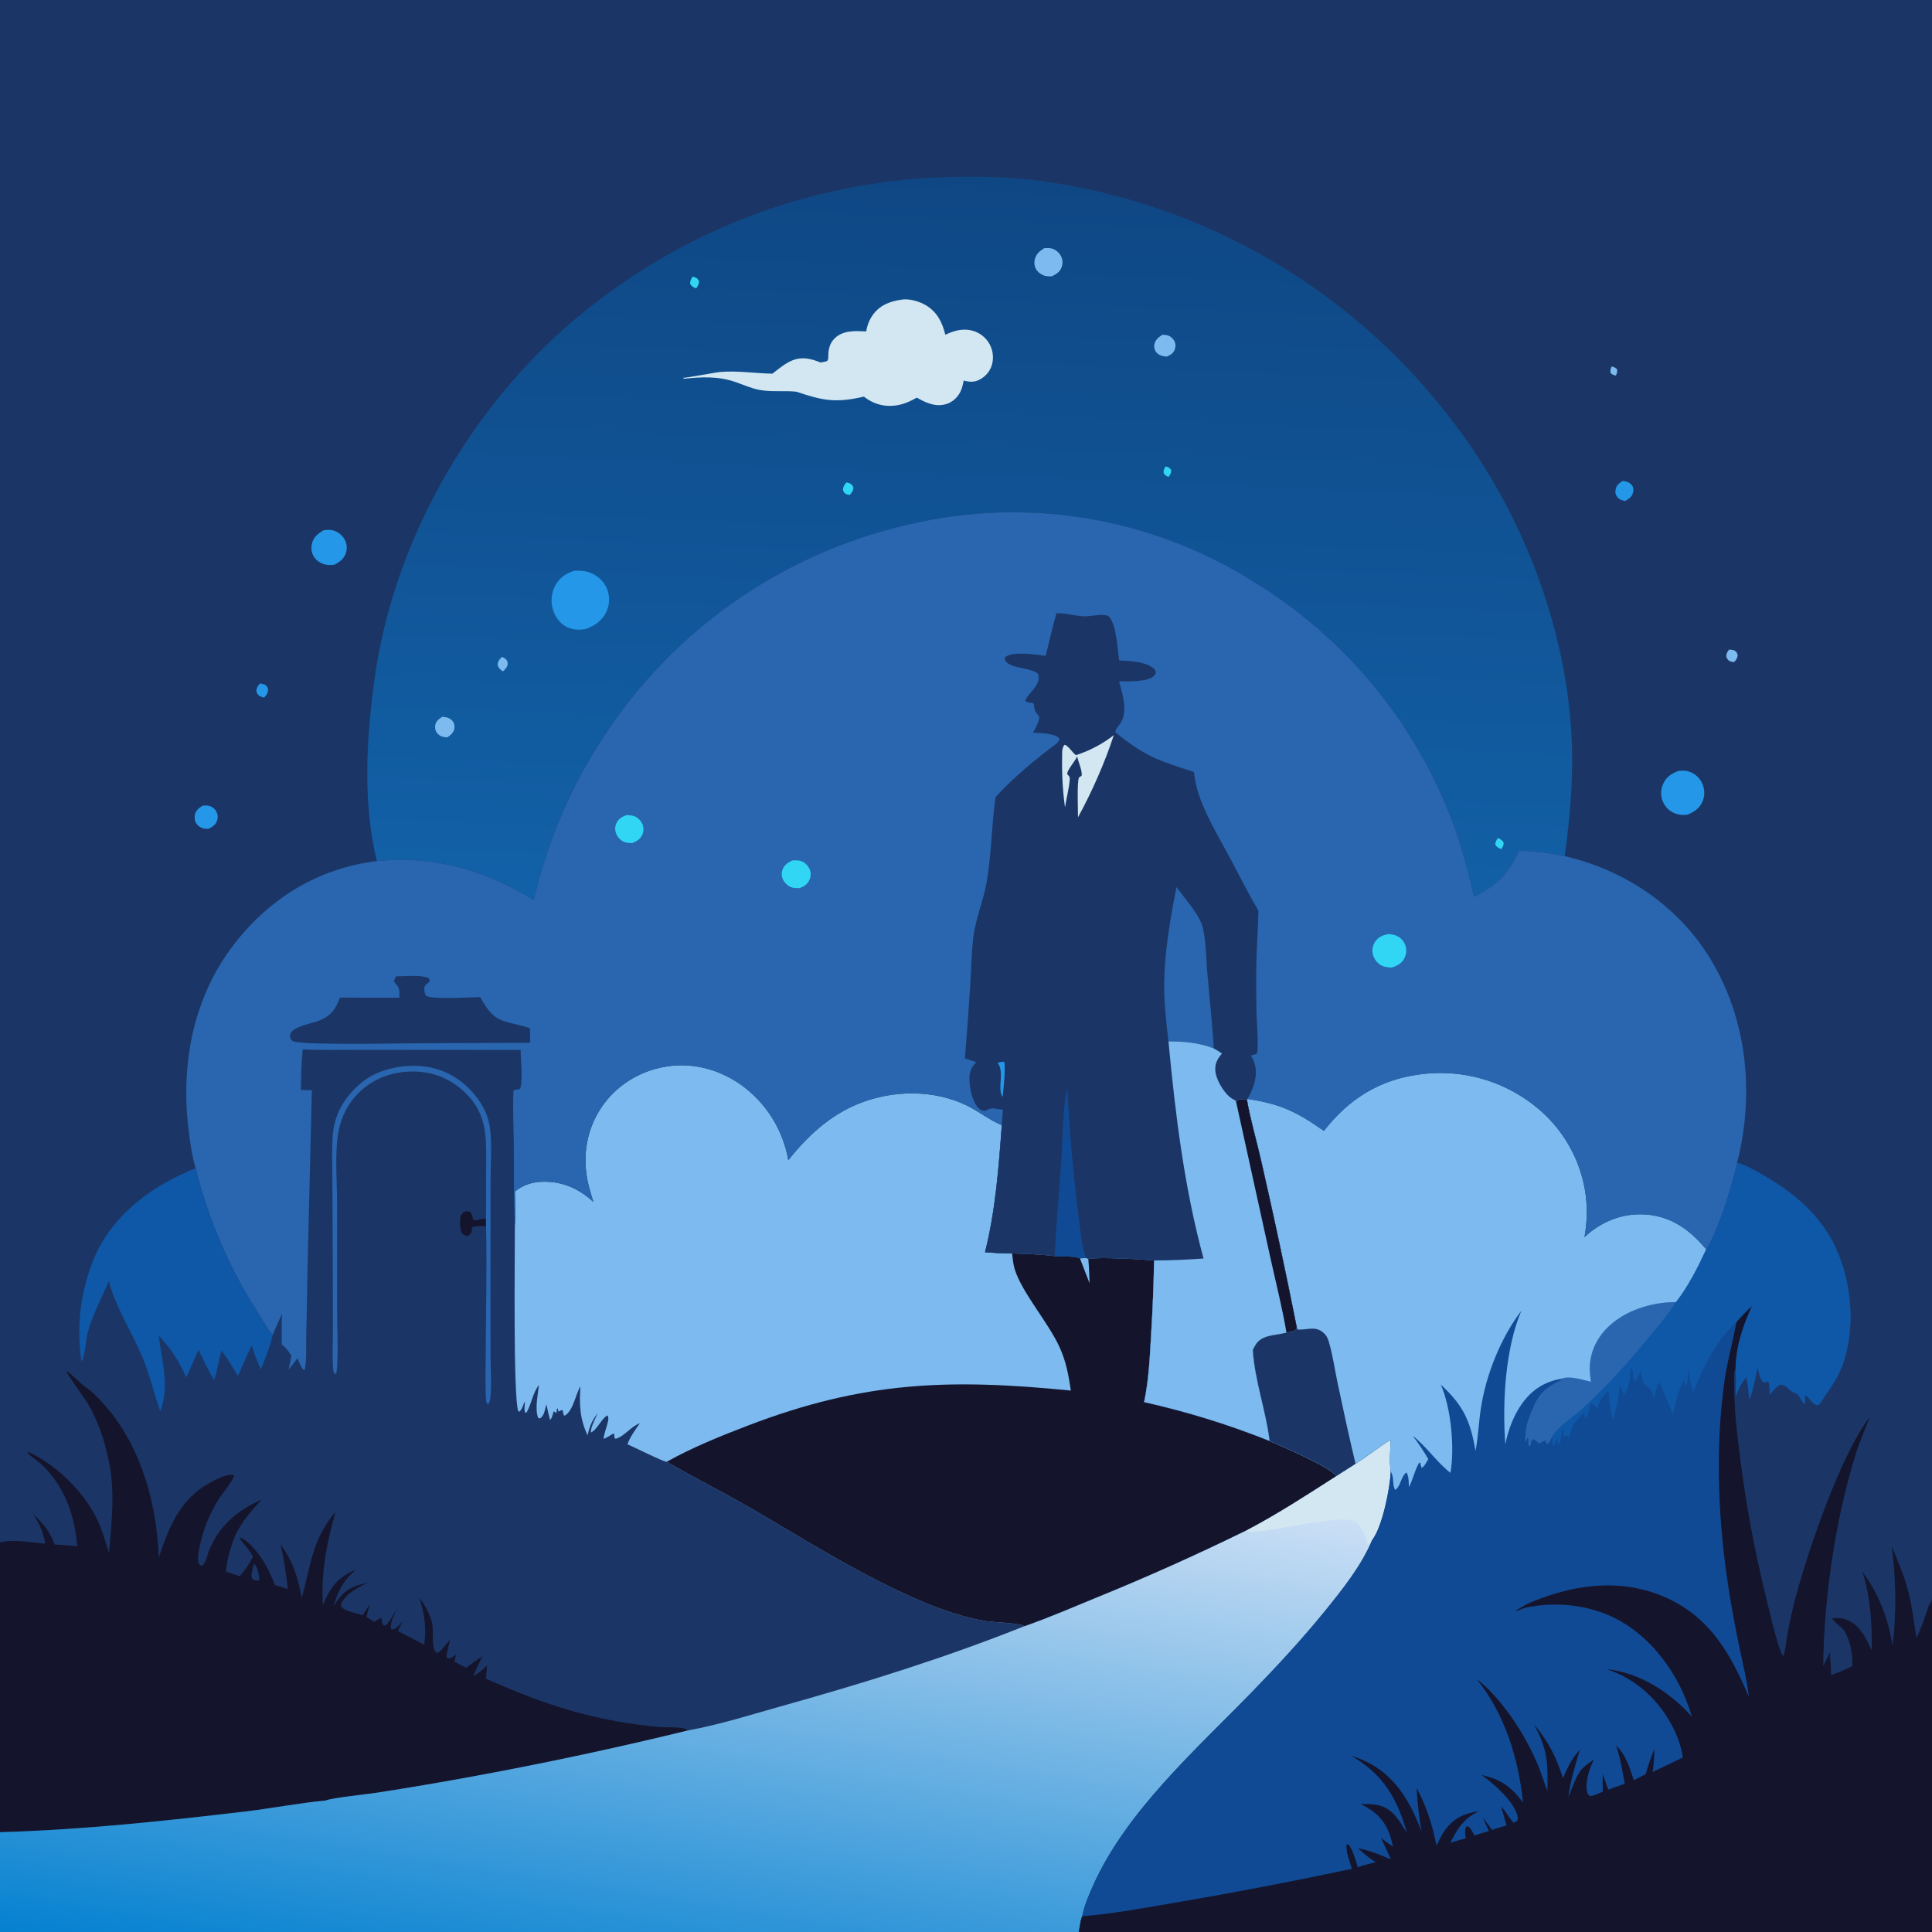 <?xml version="1.0" encoding="UTF-8"?> <svg xmlns="http://www.w3.org/2000/svg" xmlns:xlink="http://www.w3.org/1999/xlink" width="1024" height="1024"><path fill="#1B3666" d="M0 0L1024 0L1024 846.826L1024 1024L571.775 1024L0 1024L0 971.103L0 817.549L0 0Z"></path><path fill="#7DBAEF" d="M854.191 194.243C855.665 194.615 855.987 194.699 857.083 195.73C857.248 197.241 857.059 197.617 856.474 199.044C855.188 198.78 854.589 198.627 853.648 197.693C853.367 196.095 853.621 195.717 854.191 194.243Z"></path><path fill="#7DBAEF" d="M916.437 344.291C917.273 344.354 918.406 344.377 919.177 344.73C920.429 345.304 920.616 346.023 921.021 347.199C920.849 348.941 920.224 349.648 919.139 350.917C918.487 350.819 917.636 350.75 917.011 350.492C915.776 349.981 915.433 349.176 914.951 348.025C914.973 346.316 915.479 345.609 916.437 344.291Z"></path><path fill="#2497E8" d="M137.883 362.215C138.83 362.376 139.624 362.626 140.531 362.931C141.4 363.847 142.073 364.326 142.066 365.702C142.057 367.38 141.05 368.546 140.014 369.737C139.264 369.532 138.144 369.284 137.517 368.839C136.319 367.989 136.223 367.373 135.846 366.044C136.144 364.252 136.663 363.54 137.883 362.215Z"></path><path fill="#2497E8" d="M860.002 254.918C860.288 254.955 860.576 254.987 860.861 255.03C862.588 255.29 864.191 255.917 865.152 257.485C865.838 258.604 865.881 259.818 865.552 261.053C864.919 263.432 863.373 264.346 861.357 265.55C859.525 265.177 858.065 264.783 856.952 263.105C856.178 261.938 856.029 260.752 856.317 259.411C856.815 257.101 858.1 256.158 860.002 254.918Z"></path><path fill="#14152D" d="M257.595 649.919C244.976 649.49 253.608 651.784 247.658 655.211C246.523 655.015 245.455 654.384 244.811 653.393C243.646 651.597 243.665 647.221 244.094 645.128C244.413 643.575 245.066 642.928 246.357 642.101C247.602 641.988 248.277 641.906 249.404 642.491C250.117 643.63 250.358 644.593 250.625 645.885L250.725 646.383L251.985 646.859C253.906 646.202 255.569 646.012 257.593 645.939L257.595 649.919Z"></path><path fill="#2497E8" d="M107.483 426.974C108.592 426.924 109.727 426.887 110.818 427.137C112.376 427.495 113.972 428.762 114.71 430.183C115.459 431.627 115.616 433.136 115.143 434.688C114.399 437.133 112.749 438.172 110.574 439.267C109.929 439.287 109.277 439.301 108.634 439.237C106.946 439.069 105.204 438.044 104.203 436.675C103.213 435.319 102.955 433.601 103.275 431.974C103.772 429.445 105.427 428.289 107.483 426.974Z"></path><path fill="#2497E8" d="M171.454 281.08C173.024 280.87 174.56 280.676 176.127 281.015C178.713 281.574 181.114 283.335 182.47 285.598Q182.714 286.002 182.914 286.428Q183.115 286.855 183.27 287.3Q183.425 287.746 183.534 288.205Q183.642 288.664 183.702 289.131Q183.762 289.599 183.773 290.07Q183.784 290.542 183.746 291.012Q183.709 291.482 183.622 291.945Q183.536 292.409 183.402 292.861C182.461 296.076 180.226 297.711 177.413 299.25C175.733 299.486 174.118 299.613 172.446 299.221C169.857 298.613 167.522 297.074 166.194 294.737C164.958 292.562 164.778 290.104 165.46 287.721C166.391 284.465 168.658 282.737 171.454 281.08Z"></path><path fill="#2497E8" d="M889.67 408.586C891.403 408.48 893.203 408.357 894.889 408.851Q895.445 409.017 895.982 409.237Q896.519 409.457 897.031 409.728Q897.544 410 898.028 410.321Q898.511 410.642 898.96 411.009Q899.41 411.376 899.821 411.786Q900.232 412.195 900.601 412.643Q900.969 413.091 901.292 413.573Q901.615 414.055 901.889 414.567C903.429 417.496 903.772 421.012 902.639 424.138C901.166 428.202 898.324 430.091 894.523 431.758C892.487 432.041 890.46 432.014 888.487 431.369C885.453 430.378 883.01 428.326 881.613 425.445Q881.346 424.887 881.138 424.304Q880.931 423.722 880.786 423.12Q880.64 422.519 880.558 421.906Q880.476 421.293 880.459 420.675Q880.442 420.056 880.489 419.44Q880.536 418.823 880.648 418.214Q880.759 417.606 880.933 417.013Q881.108 416.419 881.343 415.847C883.016 411.794 885.768 410.115 889.67 408.586Z"></path><path fill="#2966AF" d="M257.593 645.939L257.66 619.596C257.686 604.497 258.772 591.497 247.38 579.927C239.714 572.141 229.976 567.932 219.052 567.91C208.226 567.888 197.734 571.573 189.998 579.311C184.54 584.771 181.135 591.473 179.55 598.996C177.299 609.683 178.606 625.533 178.652 636.776L178.678 696.029C178.677 705.613 179.363 715.783 178.585 725.313C178.49 726.478 178.507 727.54 177.717 728.464C176.637 727.231 176.589 725.898 176.49 724.264C176.086 717.587 176.484 710.758 176.473 704.062L176.358 663.122L176.18 624.95C176.139 617.358 175.811 609.597 176.354 602.022C177.174 590.582 182.455 581.657 191.094 574.247C199.739 566.832 212.604 564.091 223.735 565.118C235.062 566.162 244.847 571.906 251.943 580.691C255.849 585.527 258.7 591.069 259.603 597.259C260.847 605.782 260.033 615.349 260.021 623.985L259.962 675.04L259.998 719.036C260.006 726.096 260.632 733.731 259.906 740.726C259.78 741.934 259.551 742.886 259.035 743.979L258.401 744.223L257.879 743.666L258.592 743.285L257.694 743.24C257.062 734.263 257.451 725.038 257.468 716.035C257.51 694.032 258.185 671.9 257.595 649.919L257.593 645.939Z"></path><path fill="#0F57A7" d="M103.733 619.168Q104.987 624.222 106.446 629.221Q107.905 634.22 109.566 639.155Q111.228 644.09 113.089 648.953Q114.95 653.817 117.008 658.6Q119.066 663.384 121.317 668.08Q123.568 672.775 126.008 677.375Q128.449 681.975 131.075 686.472Q133.701 690.969 136.508 695.355C138.977 699.267 141.543 704.024 144.585 707.47C143.155 713.755 140.604 719.853 138.28 725.855C136.336 721.734 134.836 717.553 133.428 713.224C130.794 718.497 128.448 723.847 126.146 729.271C123.322 724.78 120.629 720.084 117.43 715.852C115.789 720.982 115.228 726.375 113.504 731.467C110.337 726.32 107.864 720.846 105.202 715.431Q101.932 722.723 98.743 730.05C94.981 721.657 90.496 714.582 84.112 707.907C85.721 721.332 90.066 734.736 84.95 747.97C81.501 738.525 79.471 728.789 75.551 719.454C69.856 705.89 61.509 693.342 57.687 679.053C53.744 687.819 49.293 696.71 46.561 705.935C45.356 710.004 45.211 718.578 43.181 721.601Q42.916 719.854 42.711 718.099Q42.505 716.344 42.361 714.583Q42.217 712.822 42.133 711.057Q42.05 709.291 42.027 707.525Q42.005 705.758 42.043 703.991Q42.082 702.224 42.181 700.46Q42.281 698.696 42.441 696.936Q42.602 695.176 42.823 693.423Q43.044 691.67 43.326 689.926Q43.607 688.181 43.949 686.447Q44.291 684.714 44.692 682.993Q45.093 681.272 45.554 679.566Q46.014 677.86 46.533 676.171Q47.053 674.482 47.63 672.812Q48.207 671.142 48.842 669.492Q49.476 667.843 50.167 666.217C59.98 643.388 81.2 628.098 103.733 619.168Z"></path><path fill="#14152D" d="M57.807 823.134C59.127 806.003 61.193 790.336 57.435 773.206C55.161 762.84 51.846 752.884 46.426 743.728C45.003 741.323 35.175 727.97 35.192 726.866C36.671 726.787 43.822 734.597 46.397 735.91C46.533 735.979 46.672 736.041 46.809 736.107C70.501 756.492 81.496 788.308 83.784 818.857Q84.043 822.171 84.126 825.495C90.406 807.174 96.03 793.123 114.417 784.208C116.853 783.027 121.125 781.121 123.759 781.73C123.897 781.761 124.025 781.826 124.158 781.875C123.862 784.433 117.553 791.98 115.82 794.774C111.19 802.24 108.125 809.609 106.16 818.183C105.377 821.601 104.475 825.181 105.265 828.664L106.155 829.67L107.352 829.728C109.434 827.53 109.887 823.824 111.065 821.067C116.505 808.329 126.421 800.027 138.847 794.819C132.942 800.822 128.099 806.647 124.482 814.296C122.261 820.375 120.26 826.458 119.776 832.955C122.188 833.76 124.606 834.67 127.067 835.306C129.878 832.303 132.08 828.863 134.036 825.255C132.264 820.87 128.332 818.221 126.922 814.821C132.031 816.255 138.072 824.576 140.621 829.132Q143.599 834.402 145.692 840.082L152.554 842.198C151.655 834.145 150.492 826.228 148.657 818.328C155.627 828.462 157.611 835.055 159.943 846.963C164.758 829.541 165.39 815.764 177.836 801.325C173.234 817.509 169.993 833.956 171.208 850.877C174.157 842.692 178.437 836.702 186.46 832.932C187.193 832.588 187.935 832.263 188.672 831.927C181.893 837.8 179.344 842.951 176.712 851.334C181.572 843.788 184.835 841.131 193.739 839.174L195.165 838.87C190.61 840.71 182.958 844.969 180.948 849.783C180.613 850.586 180.789 850.89 180.92 851.715C183.481 854.262 188.813 854.888 192.171 856.126C193.497 854.113 194.882 852.12 196.079 850.026L194.203 856.984L198.388 859.646C199.615 858.862 200.815 857.744 202.277 857.664C202.408 859.116 202.292 860.112 203.137 861.32L204.276 861.546C206.59 859.8 208.24 855.621 210.196 853.234C209.134 855.675 206.516 860.386 207.261 863.077C207.305 863.236 207.394 863.379 207.461 863.53C208.731 863.672 209.467 863.247 210.438 862.443C211.511 861.554 212.43 860.281 213.396 859.264L210.923 864.5Q217.871 868.149 224.86 871.718C226.134 862.571 224.938 855.368 222.212 846.58C225.161 850.809 227.781 855.032 228.999 860.103C229.984 864.208 228.279 875.03 231.75 876.087C234.292 875.098 236.473 871.044 238.57 869.103C237.874 872.075 237.139 875.042 236.594 878.046L237.24 878.994C239.054 879.038 240.264 877.897 241.705 876.834L240.911 880.765L247.03 883.948C249.872 881.794 252.696 879.726 255.733 877.854C253.926 881.349 252.256 884.793 250.906 888.491C253.663 886.751 255.889 884.97 258.187 882.629C257.985 884.991 257.835 887.371 257.534 889.722C281.826 900.442 301.728 907.842 328.002 912.514Q338.77 914.408 349.661 915.359C353.328 915.669 359.783 915.259 362.986 916.243C363.643 916.445 364.015 916.77 364.51 917.199Q308.718 930.834 252.235 941.239Q225.941 946.123 199.511 950.209C194.894 950.938 175.452 952.93 172.646 954.322C158.495 955.62 144.416 958.426 130.292 960.098C87.117 965.21 43.486 969.854 0 971.103L0 817.549C5.768 815.555 17.782 817.658 24.039 818.173C22.79 812.074 20.959 807.509 17.45 802.357C22.706 807.261 26.534 811.683 28.878 818.586C32.892 818.837 36.898 819.08 40.897 819.51C39.67 802.731 33.81 786.728 20.987 775.276C19.332 773.798 15.23 771.366 14.491 769.458C15.272 769.612 15.112 769.524 15.748 769.829C30.575 776.96 44.855 791.1 51.837 806.003C54.402 811.479 55.951 817.392 57.807 823.134Z"></path><path fill="#1B3666" d="M134.61 828.814C136.655 830.558 137.276 834.667 137.496 837.25L136.974 837.815C135.519 837.59 134.699 837.694 133.61 836.668C133.135 834.964 133.32 834.014 133.756 832.309C134.054 831.147 134.327 829.98 134.61 828.814Z"></path><defs><linearGradient id="gradient_0" gradientUnits="userSpaceOnUse" x1="334.063" y1="1076.83" x2="385.821" y2="752.61"><stop offset="0" stop-color="#0581D0"></stop><stop offset="1" stop-color="#CBDFF5"></stop></linearGradient></defs><path fill="url(#gradient_0)" d="M718.467 775.818C724.845 771.848 730.666 767.055 737.026 763.102C736.938 768.525 736.323 774.561 737.087 779.923C736.728 788.824 732.698 809.06 727.36 816.101C721.719 829.64 711.648 842.327 702.439 853.658C690.181 868.743 677.105 882.878 663.569 896.807C633.834 927.404 596.962 960.002 579.383 999.332C577.105 1004.43 574.626 1010.16 573.588 1015.66L572.787 1018.15C572.507 1020.12 572.195 1022.06 571.775 1024L0 1024L0 971.103C43.486 969.854 87.117 965.21 130.292 960.098C144.416 958.426 158.495 955.62 172.646 954.322C175.452 952.93 194.894 950.938 199.511 950.209Q225.941 946.123 252.235 941.239Q308.718 930.834 364.51 917.199C381.483 914.115 398.669 908.631 415.296 903.98C458.339 891.94 501.537 878.484 543.058 861.865C556.058 857.301 568.849 851.78 581.585 846.537Q621.943 830.098 661.05 810.872C677.462 802.255 692.739 792.278 708.315 782.284L718.467 775.818Z"></path><path fill="#D2E7F2" d="M718.467 775.818C724.845 771.848 730.666 767.055 737.026 763.102C736.938 768.525 736.323 774.561 737.087 779.923C736.728 788.824 732.698 809.06 727.36 816.101C726.826 816.491 726.597 816.698 726.273 817.29C725.961 817.862 725.71 818.159 725.241 818.603L724.817 818.463C724.479 815.758 723.388 813.173 721.998 810.845C721.063 809.277 719.519 806.798 717.734 806.073C710.585 803.169 679.702 810.299 669.993 811.331C667.335 811.613 663.962 812.379 661.353 811.712L661.05 810.872C677.462 802.255 692.739 792.278 708.315 782.284L718.467 775.818Z"></path><path fill="#7DBAEF" d="M314.525 637.069C313.354 633.249 312.127 629.416 311.366 625.489C308.72 611.828 311.115 598.146 319 586.598C326.694 575.328 338.692 567.902 352.083 565.463C366.454 562.846 380.73 566.565 392.619 574.876Q393.855 575.757 395.047 576.697Q396.239 577.638 397.384 578.635Q398.528 579.632 399.623 580.684Q400.717 581.736 401.759 582.84Q402.801 583.944 403.788 585.098Q404.775 586.252 405.704 587.452Q406.634 588.652 407.504 589.897Q408.373 591.141 409.181 592.426Q409.989 593.711 410.734 595.035Q411.478 596.358 412.157 597.716Q412.836 599.073 413.448 600.463Q414.06 601.852 414.603 603.27Q415.146 604.687 415.62 606.13Q416.093 607.572 416.496 609.036Q416.899 610.5 417.229 611.981Q417.56 613.463 417.818 614.959C427.809 602.251 439.856 591.115 455.041 584.985C473.124 577.686 494.961 577.34 512.649 586.051C518.755 589.058 524.337 593.582 530.585 596.197C530.716 596.252 530.848 596.303 530.98 596.356C529.313 618.971 527.621 641.65 522.082 663.715C526.805 663.957 531.705 664.499 536.422 664.344C543.877 664.547 551.622 664.789 559.008 665.765C562.98 666.049 568.7 665.615 572.359 666.88C573.427 666.848 574.547 666.886 575.606 666.753L576.817 667.146C584.478 666.29 603.61 667.324 611.686 668.044Q611.332 687.591 610.125 707.103C609.462 718.997 608.874 731.453 606.403 743.138Q623.413 746.933 640.063 752.085Q656.713 757.237 672.894 763.712C679.893 766.875 704.585 777.267 708.315 782.284C692.739 792.278 677.462 802.255 661.05 810.872Q621.943 830.098 581.585 846.537C568.849 851.78 556.058 857.301 543.058 861.865C539.508 860.082 525.815 859.929 521.014 859.009C510.446 856.984 500.349 853.66 490.429 849.548C458.272 836.219 428.02 816.879 397.974 799.416C383.301 790.888 368.049 783.322 353.401 774.769C351.734 774.924 335.921 766.858 332.535 765.525C334.077 761.381 336.638 757.958 339.12 754.345C334.338 756.091 330.83 761.439 326.307 762.583L325.659 762.063L325.564 759.916C324.67 759.976 324.996 759.849 324.222 760.325C322.81 761.193 321.558 761.989 320.03 762.646C319.525 761.789 321.969 755.148 322.241 753.462C322.438 752.24 322.672 751.177 321.916 750.179C318.395 752.278 316.89 757.396 313.206 759.289C312.818 756.936 315.773 751.368 316.738 749.067C313.766 752.942 312.469 756.004 311.455 760.774C307.259 752.131 307.005 744.161 307.637 734.778C304.865 739.536 304.038 747.097 299.517 750.264L298.766 750.099L298.23 747.534C297.24 746.994 297.119 748.147 295.885 748.019L295.644 746.433C294.528 747.131 295.577 747.772 294.747 748.92L293.514 747.979C292.928 749.412 292.723 751.7 291.494 752.566C290.774 749.842 290.188 747.115 289.63 744.354C289.488 744.77 289.38 745.193 289.262 745.617C288.611 747.958 288.319 750.587 286.077 751.85L285.24 751.425C283.339 746.961 285.21 738.81 285.607 733.966C285.266 734.505 284.943 735.049 284.612 735.594C282.106 739.723 281.461 744.595 279.05 748.713L278.381 748.777C277.642 747.178 278.216 744.524 278.207 742.717C277.295 744.575 276.862 746.738 275.337 748.197L274.67 747.923C271.938 740.196 272.93 664.985 272.895 649.635C273.322 643.668 272.981 637.461 272.956 631.468C277.112 628.191 281.603 626.611 286.89 626.377C297.677 625.9 306.711 629.846 314.525 637.069Z"></path><path fill="#14152D" d="M536.422 664.344C543.877 664.547 551.622 664.789 559.008 665.765C562.98 666.049 568.7 665.615 572.359 666.88C573.427 666.848 574.547 666.886 575.606 666.753L576.817 667.146C584.478 666.29 603.61 667.324 611.686 668.044Q611.332 687.591 610.125 707.103C609.462 718.997 608.874 731.453 606.403 743.138Q623.413 746.933 640.063 752.085Q656.713 757.237 672.894 763.712C679.893 766.875 704.585 777.267 708.315 782.284C692.739 792.278 677.462 802.255 661.05 810.872Q621.943 830.098 581.585 846.537C568.849 851.78 556.058 857.301 543.058 861.865C539.508 860.082 525.815 859.929 521.014 859.009C510.446 856.984 500.349 853.66 490.429 849.548C458.272 836.219 428.02 816.879 397.974 799.416C383.301 790.888 368.049 783.322 353.401 774.769C366.888 767.19 382.02 761.095 396.449 755.567C457.838 732.047 503.033 730.626 567.583 737.037C566.406 729.18 565.119 721.95 561.873 714.642C555.808 700.991 541.853 685.57 537.837 672.752C536.999 670.074 536.771 667.121 536.422 664.344Z"></path><path fill="#7DBAEF" d="M575.606 666.753L576.817 667.146C577.21 671.491 577.359 675.835 577.512 680.193L572.359 666.88C573.427 666.848 574.547 666.886 575.606 666.753Z"></path><defs><linearGradient id="gradient_1" gradientUnits="userSpaceOnUse" x1="526.869" y1="94.265" x2="510.601" y2="484.55"><stop offset="0" stop-color="#0F4784"></stop><stop offset="1" stop-color="#1261A8"></stop></linearGradient></defs><path fill="url(#gradient_1)" d="M199.77 456.4C192.303 426.02 194.17 392.783 198.206 362.036C208.446 284.028 253.035 208.344 315.437 160.629Q317.946 158.682 320.493 156.786Q323.04 154.889 325.625 153.044Q328.21 151.198 330.83 149.405Q333.451 147.612 336.107 145.871Q338.763 144.13 341.454 142.442Q344.144 140.755 346.867 139.121Q349.591 137.488 352.346 135.909Q355.102 134.33 357.888 132.806Q360.674 131.283 363.49 129.815Q366.307 128.347 369.151 126.936Q371.996 125.524 374.869 124.17Q377.741 122.815 380.64 121.519Q383.539 120.222 386.463 118.983Q389.387 117.744 392.336 116.564Q395.284 115.384 398.255 114.263Q401.226 113.142 404.219 112.08Q407.212 111.018 410.226 110.016Q413.239 109.014 416.272 108.073Q419.305 107.131 422.356 106.25Q425.407 105.37 428.476 104.55Q431.544 103.73 434.627 102.971Q437.711 102.213 440.81 101.516Q443.908 100.819 447.019 100.184Q450.131 99.549 453.255 98.976Q456.378 98.403 459.513 97.893Q462.647 97.382 465.791 96.935Q468.935 96.487 472.087 96.102Q475.24 95.717 478.399 95.395Q481.558 95.073 484.724 94.813Q487.889 94.554 491.058 94.359Q494.228 94.163 497.401 94.03Q500.574 93.897 503.749 93.828C519.72 93.382 535.527 93.744 551.378 95.893Q555.43 96.436 559.467 97.081Q563.504 97.725 567.524 98.469Q571.544 99.214 575.544 100.058Q579.544 100.902 583.522 101.845Q587.5 102.788 591.454 103.829Q595.407 104.871 599.333 106.011Q603.26 107.15 607.156 108.387Q611.053 109.623 614.918 110.956Q618.783 112.289 622.613 113.718Q626.444 115.147 630.238 116.67Q634.031 118.193 637.786 119.81Q641.541 121.428 645.255 123.137Q648.968 124.847 652.638 126.649Q656.308 128.45 659.932 130.343Q663.556 132.235 667.132 134.216Q670.708 136.198 674.234 138.268Q677.759 140.338 681.232 142.494Q684.705 144.651 688.124 146.893Q691.542 149.136 694.904 151.462Q698.266 153.789 701.568 156.198Q704.871 158.608 708.113 161.098Q711.355 163.589 714.534 166.159Q717.714 168.73 720.828 171.378Q723.942 174.027 726.99 176.752Q730.037 179.477 733.016 182.277Q735.995 185.077 738.904 187.95Q741.812 190.823 744.648 193.768Q747.484 196.712 750.247 199.726Q753.009 202.74 755.695 205.822Q758.382 208.903 760.991 212.051Q763.6 215.198 766.13 218.41Q768.66 221.621 771.11 224.894C806.722 271.738 830.196 332.269 832.993 391.285C833.995 412.43 832.172 432.849 829.311 453.761C821.191 452.241 813.288 450.974 805.006 451.013C799.57 463.308 793.268 469.255 781.264 475.328C778.159 461.95 774.736 448.673 769.941 435.785Q769.014 433.324 768.037 430.882Q767.059 428.44 766.031 426.019Q765.004 423.598 763.926 421.199Q762.848 418.8 761.721 416.423Q760.594 414.047 759.418 411.694Q758.243 409.342 757.018 407.014Q755.794 404.686 754.522 402.384Q753.25 400.082 751.93 397.807Q750.61 395.531 749.244 393.284Q747.878 391.037 746.465 388.818Q745.053 386.599 743.595 384.41Q742.137 382.221 740.634 380.063Q739.131 377.905 737.584 375.778Q736.036 373.651 734.445 371.556Q732.854 369.462 731.22 367.401Q729.587 365.34 727.91 363.313Q726.234 361.286 724.516 359.295Q722.799 357.303 721.04 355.347Q719.282 353.391 717.483 351.472Q715.684 349.553 713.846 347.672Q712.008 345.79 710.132 343.948Q708.256 342.105 706.341 340.301Q704.427 338.497 702.476 336.733Q700.525 334.969 698.538 333.246Q696.551 331.523 694.529 329.841Q692.506 328.16 690.45 326.52Q688.393 324.881 686.303 323.284Q684.213 321.688 682.09 320.135Q679.967 318.582 677.813 317.073Q675.659 315.564 673.474 314.1Q671.289 312.636 669.074 311.218Q666.859 309.799 664.615 308.427Q662.094 306.836 659.534 305.308Q656.973 303.78 654.376 302.317Q651.778 300.854 649.145 299.455Q646.512 298.057 643.845 296.725Q641.178 295.393 638.478 294.128Q635.779 292.862 633.049 291.665Q630.318 290.467 627.559 289.338Q624.8 288.209 622.013 287.149Q619.227 286.089 616.415 285.099Q613.603 284.109 610.767 283.189Q607.931 282.269 605.073 281.42Q602.215 280.571 599.337 279.794Q596.458 279.017 593.562 278.311Q590.665 277.606 587.752 276.973Q584.838 276.34 581.91 275.78Q578.982 275.22 576.04 274.733Q573.099 274.247 570.147 273.833Q567.194 273.42 564.232 273.08Q561.27 272.74 558.301 272.475Q555.331 272.209 552.356 272.017Q549.381 271.826 546.402 271.708Q543.423 271.591 540.442 271.548Q537.461 271.505 534.48 271.536Q531.498 271.567 528.519 271.673Q525.539 271.778 522.564 271.958Q519.588 272.138 516.617 272.392Q513.647 272.646 510.683 272.973Q507.72 273.301 504.766 273.703Q501.812 274.105 498.868 274.58Q495.925 275.055 492.995 275.603Q490.064 276.152 487.148 276.773Q484.233 277.394 481.333 278.088Q478.139 278.815 474.964 279.621Q471.789 280.428 468.635 281.313Q465.481 282.199 462.35 283.163Q459.22 284.127 456.114 285.169Q453.008 286.211 449.93 287.33Q446.851 288.45 443.801 289.645Q440.752 290.841 437.733 292.113Q434.714 293.385 431.728 294.731Q428.742 296.078 425.79 297.499Q422.839 298.92 419.923 300.414Q417.008 301.909 414.131 303.475Q411.254 305.042 408.418 306.68Q405.581 308.318 402.786 310.026Q399.991 311.735 397.239 313.512Q394.488 315.29 391.782 317.136Q389.075 318.982 386.416 320.895Q383.757 322.808 381.146 324.787Q378.536 326.766 375.975 328.809Q373.415 330.852 370.907 332.959Q368.398 335.066 365.943 337.235Q363.488 339.404 361.088 341.633Q358.688 343.862 356.344 346.151Q354.001 348.44 351.715 350.786Q349.43 353.133 347.203 355.536Q344.977 357.939 342.811 360.397Q340.646 362.855 338.542 365.366Q336.439 367.877 334.399 370.44Q332.359 373.003 330.383 375.616Q328.408 378.229 326.498 380.891Q324.589 383.553 322.746 386.262Q320.904 388.97 319.13 391.724Q317.356 394.478 315.651 397.275C300.212 422.182 289.64 448.565 282.932 477.027C256.815 461.189 230.625 453.32 199.77 456.4Z"></path><path fill="#31D6F4" d="M617.785 247.235C619.321 247.573 619.872 247.859 620.755 249.116C620.798 250.788 620.292 251.472 619.371 252.767C618.108 252.25 617.571 251.944 616.772 250.829C616.545 249.27 617.044 248.53 617.785 247.235Z"></path><path fill="#31D6F4" d="M793.93 444.167C795.26 444.814 796.113 445.194 796.923 446.508C797.079 448.041 796.508 448.782 795.728 450.015C794.203 449.448 793.443 449.105 792.563 447.756C792.473 446.22 793.136 445.395 793.93 444.167Z"></path><path fill="#31D6F4" d="M366.981 146.72C367.397 146.77 367.906 146.814 368.297 146.956C369.607 147.433 369.853 147.833 370.494 148.972C370.489 150.701 369.925 151.484 368.992 152.846C367.454 152.311 366.753 151.869 365.834 150.532C365.674 148.928 366.237 148.065 366.981 146.72Z"></path><path fill="#31D6F4" d="M448.625 255.712C449.226 255.826 449.627 255.879 450.22 256.106C451.47 256.585 451.86 257.339 452.356 258.489C452.178 260.232 451.558 260.968 450.45 262.289C449.967 262.244 449.207 262.201 448.767 262.022C447.488 261.503 447.241 260.827 446.767 259.668C446.888 257.824 447.457 257.108 448.625 255.712Z"></path><path fill="#7DBAEF" d="M266.029 348.162C266.673 348.475 267.465 348.81 268.003 349.285C268.567 349.782 269.036 350.656 269.072 351.395C269.171 353.411 267.925 354.537 266.609 355.835C266.428 355.724 266.241 355.622 266.066 355.502C264.701 354.567 263.974 353.645 263.72 352.007C264.071 350.226 264.799 349.461 266.029 348.162Z"></path><path fill="#7DBAEF" d="M234.381 379.925C234.529 379.932 234.677 379.932 234.824 379.945C236.871 380.131 238.766 380.629 240.037 382.404C240.874 383.574 241.035 384.823 240.805 386.214C240.449 388.368 238.771 389.637 237.102 390.801C236.911 390.795 236.719 390.796 236.529 390.783C234.559 390.65 232.979 390.117 231.714 388.56C230.684 387.291 230.433 385.854 230.703 384.272C231.06 382.188 232.743 381.002 234.381 379.925Z"></path><path fill="#7DBAEF" d="M616.093 177.434C616.952 177.475 617.862 177.502 618.7 177.702C620.246 178.071 621.766 179.413 622.473 180.812C623.167 182.185 623.206 183.769 622.67 185.202C621.876 187.323 620.397 188.071 618.489 189.002C618.015 188.968 617.539 188.942 617.068 188.877C615.333 188.638 613.59 187.811 612.578 186.335C611.783 185.175 611.577 183.885 611.86 182.519C612.388 179.973 614.031 178.798 616.093 177.434Z"></path><path fill="#7DBAEF" d="M553.524 131.514C554.808 131.445 556.236 131.376 557.493 131.727C559.468 132.278 561.263 133.769 562.248 135.553C563.234 137.339 563.413 139.394 562.782 141.333C561.881 144.106 559.954 145.281 557.451 146.478C556.412 146.481 555.323 146.49 554.3 146.287C552.381 145.907 550.394 144.605 549.325 142.966C548.263 141.338 548.028 139.421 548.453 137.539C549.121 134.575 551.071 133.055 553.524 131.514Z"></path><path fill="#2497E8" d="M304.291 302.521C307.134 302.362 309.821 302.466 312.528 303.45C316.637 304.943 320.015 307.965 321.706 312.025Q322.004 312.755 322.225 313.512Q322.445 314.268 322.587 315.044Q322.728 315.819 322.789 316.605Q322.85 317.391 322.829 318.179Q322.809 318.967 322.707 319.749Q322.605 320.53 322.423 321.297Q322.241 322.064 321.981 322.809Q321.721 323.553 321.385 324.266C319.267 328.842 315.6 331.401 311.04 333.205C307.825 334 304.233 333.974 301.161 332.664C297.602 331.147 295.016 328.164 293.594 324.609Q293.43 324.206 293.287 323.795Q293.144 323.384 293.022 322.966Q292.9 322.548 292.8 322.125Q292.7 321.701 292.622 321.273Q292.544 320.845 292.488 320.413Q292.432 319.982 292.398 319.548Q292.365 319.114 292.353 318.679Q292.342 318.244 292.353 317.809Q292.364 317.374 292.398 316.94Q292.431 316.506 292.487 316.075Q292.542 315.643 292.62 315.215Q292.698 314.787 292.798 314.363Q292.898 313.94 293.019 313.522Q293.141 313.104 293.283 312.693Q293.426 312.282 293.59 311.878Q293.754 311.475 293.938 311.081C296.113 306.542 299.619 304.064 304.291 302.521Z"></path><path fill="#D2E7F2" d="M478.892 158.684C482.812 158.485 487.396 159.796 490.724 161.789C496.748 165.398 499.46 170.867 501.029 177.433C505.096 175.502 509.265 174.183 513.821 174.918Q514.581 175.037 515.324 175.235Q516.068 175.432 516.787 175.705Q517.506 175.978 518.193 176.324Q518.88 176.67 519.527 177.085Q520.175 177.5 520.776 177.98Q521.377 178.46 521.925 178.999Q522.474 179.538 522.964 180.131Q523.453 180.724 523.879 181.365Q524.276 181.971 524.611 182.613Q524.947 183.255 525.218 183.927Q525.488 184.599 525.692 185.294Q525.895 185.989 526.029 186.701Q526.164 187.412 526.227 188.134Q526.291 188.855 526.284 189.58Q526.276 190.304 526.198 191.024Q526.119 191.744 525.97 192.453C525.225 195.872 523.211 198.716 520.26 200.587C516.954 202.682 514.487 202.634 510.78 201.705C510.365 203.785 509.946 205.859 508.964 207.76C507.371 210.841 504.644 213.297 501.279 214.24C495.701 215.802 490.678 213.464 485.949 210.75C482.158 212.885 478.407 214.541 474.032 215.004C468.004 215.642 462.59 213.935 457.872 210.21C443.133 213.651 436.218 212.419 422.163 207.615C415.667 206.907 409.022 207.874 402.6 206.677C398.369 205.888 394.158 203.997 390.098 202.578C380.667 199.281 372.131 199.762 362.321 200.755L362.273 200.479L362.582 200.114L361.902 200.243C362.921 200.538 378.857 197.384 381.846 197.144C391.196 196.393 400.132 197.902 409.424 198.05C412.717 195.475 416.096 192.575 420.009 191.002C425.226 188.904 429.935 190.124 434.902 192.132C436.131 191.965 437.207 191.747 438.399 191.376C438.975 190.404 439.031 190.312 439.014 189.202C438.958 185.433 439.646 181.953 442.496 179.226C446.965 174.95 453.416 175.396 459.096 175.648C459.715 172.209 460.817 169.261 462.953 166.457C466.93 161.234 472.654 159.44 478.892 158.684Z"></path><path fill="#114A94" d="M701.684 599.396C714.875 582.505 731.208 572.162 752.702 569.426Q753.695 569.292 754.691 569.183Q755.688 569.075 756.686 568.991Q757.685 568.907 758.686 568.847Q759.686 568.788 760.688 568.754Q761.689 568.72 762.691 568.711Q763.693 568.702 764.695 568.717Q765.698 568.733 766.699 568.774Q767.7 568.814 768.7 568.88Q769.7 568.946 770.698 569.036Q771.696 569.127 772.692 569.242Q773.688 569.357 774.68 569.497Q775.672 569.638 776.661 569.802Q777.649 569.967 778.633 570.156Q779.618 570.346 780.597 570.56Q781.576 570.773 782.549 571.011Q783.523 571.25 784.49 571.512Q785.457 571.774 786.418 572.06Q787.378 572.347 788.331 572.657Q789.284 572.967 790.229 573.301Q791.174 573.635 792.11 573.992Q793.047 574.349 793.974 574.729Q794.901 575.11 795.819 575.513Q796.736 575.917 797.643 576.343Q798.55 576.769 799.446 577.218Q800.342 577.666 801.227 578.137Q802.112 578.608 802.985 579.1Q803.857 579.593 804.718 580.107Q805.578 580.621 806.425 581.157Q807.272 581.692 808.106 582.249Q808.939 582.805 809.758 583.382Q810.578 583.959 811.383 584.557Q812.187 585.154 812.977 585.771Q814.384 586.857 815.737 588.011Q817.089 589.164 818.383 590.383Q819.677 591.602 820.909 592.883Q822.142 594.164 823.31 595.505Q824.478 596.845 825.579 598.24Q826.679 599.636 827.71 601.085Q828.741 602.533 829.699 604.03Q830.657 605.528 831.541 607.07Q832.424 608.613 833.231 610.197Q834.037 611.781 834.765 613.403Q835.493 615.025 836.14 616.68Q836.787 618.336 837.352 620.022Q837.917 621.707 838.398 623.418Q838.879 625.13 839.276 626.862Q839.673 628.595 839.984 630.345Q840.294 632.096 840.519 633.859Q840.828 636.58 840.939 639.315Q841.05 642.051 840.963 644.788Q840.875 647.525 840.589 650.248Q840.304 652.971 839.821 655.666C848.577 647.603 859.328 643.087 871.372 643.661C883.885 644.257 893.713 650.316 901.925 659.461Q903.12 660.794 904.296 662.143C910.617 652.76 918.158 627.736 920.666 616.204C925.553 617.676 930.057 620.242 934.461 622.774C949.412 631.371 962.884 642.276 971.157 657.743C980.924 676.002 983.699 700.894 977.515 720.715C975.142 728.322 971.673 733.622 967.175 740.039C966.114 741.552 965.112 743.905 963.514 744.832C959.88 744.229 959.64 740.815 956.763 739.648C956.157 741.276 957.359 742.833 956.456 744.141C953.969 742.123 954.545 739.389 951.003 738.152C947.859 737.053 946.929 733.682 943.306 733.967C941.114 735.235 939.597 737.342 937.968 739.246C937.911 736.973 938.029 734.592 937.383 732.399C935.582 731.9 935.054 734.015 933.489 731.263C932.457 729.448 932.086 726.71 931.534 724.682C930.482 730.484 929.183 736.454 927.238 742.029C926.77 737.988 926.435 733.874 925.633 729.886C922.983 733.154 921.402 736.045 920.019 740.033C919.928 735.316 920.241 730.313 919.841 725.629C918.748 727.437 919.225 732.071 919.219 734.247C919.184 747.404 920.769 760.475 922.45 773.504Q927.04 809.688 935.737 845.109C937.067 850.504 942.373 873.965 944.95 877.536L945.182 877.622C946.499 874.182 946.594 870.581 947.215 866.985Q948.745 858.241 950.88 849.624C957.605 823.427 975.218 771.569 991.015 750.95C988.607 757.688 985.657 764.152 983.525 771.009C972.826 805.428 966.773 846.943 966.393 882.924L969.859 875.843C970.242 879.846 970.464 883.829 970.615 887.848C974.329 886.308 978.234 884.903 981.756 882.963C981.703 876.493 981.174 871.42 978.146 865.545C978.04 865.339 977.944 865.128 977.834 864.923C976.338 862.129 972.046 860.295 971.072 857.705C975.047 857.114 978.926 857.949 982.209 860.304C987.043 863.772 989.589 869.363 992.03 874.586C992.126 860.481 991.473 846.256 986.919 832.771C995.513 843.968 1000.95 858.097 1003.09 871.993C1005.27 854.018 1004.86 837.034 1002.57 819.125C1005.79 827.058 1009.27 834.967 1011.42 843.27C1013.54 851.427 1014.43 859.762 1015.78 868.059C1018.76 861.692 1020.9 855.266 1023.04 848.583L1022.95 850.705C1023.57 849.41 1023.77 848.222 1024 846.826L1024 1024L571.775 1024C572.195 1022.06 572.507 1020.12 572.787 1018.15L573.588 1015.66C574.626 1010.16 577.105 1004.43 579.383 999.332C596.962 960.002 633.834 927.404 663.569 896.807C677.105 882.878 690.181 868.743 702.439 853.658C711.648 842.327 721.719 829.64 727.36 816.101C732.698 809.06 736.728 788.824 737.087 779.923C736.323 774.561 736.938 768.525 737.026 763.102C730.666 767.055 724.845 771.848 718.467 775.818L708.315 782.284C704.585 777.267 679.893 766.875 672.894 763.712C670.931 747.532 664.995 731.765 663.988 715.454C664.421 714.593 664.86 713.73 665.363 712.907C668.788 707.293 675.539 707.918 681.214 706.437L681.849 706.267C683.044 706.088 684.301 705.957 685.445 705.558C686.824 705.077 686.757 704.891 687.347 703.617Q678.615 659.733 668.654 616.111C666.18 605.052 662.867 594.036 660.895 582.887L661.2 582.467C678.573 585.056 687.288 589.255 701.684 599.396Z"></path><path fill="#0F57A7" d="M920.666 616.204C925.553 617.676 930.057 620.242 934.461 622.774C949.412 631.371 962.884 642.276 971.157 657.743C980.924 676.002 983.699 700.894 977.515 720.715C975.142 728.322 971.673 733.622 967.175 740.039C966.114 741.552 965.112 743.905 963.514 744.832C959.88 744.229 959.64 740.815 956.763 739.648C956.157 741.276 957.359 742.833 956.456 744.141C953.969 742.123 954.545 739.389 951.003 738.152C947.859 737.053 946.929 733.682 943.306 733.967C941.114 735.235 939.597 737.342 937.968 739.246C937.911 736.973 938.029 734.592 937.383 732.399C935.582 731.9 935.054 734.015 933.489 731.263C932.457 729.448 932.086 726.71 931.534 724.682C930.482 730.484 929.183 736.454 927.238 742.029C926.77 737.988 926.435 733.874 925.633 729.886C922.983 733.154 921.402 736.045 920.019 740.033C919.928 735.316 920.241 730.313 919.841 725.629C919.97 713.677 923.638 702.997 928.53 692.248C925.634 695.018 922.899 697.804 920.305 700.859C909.652 710.376 902.654 724.571 897.596 737.707C896.223 733.757 895.48 729.841 894.793 725.723C894.413 728.472 894.897 732.441 893.615 734.777C893.121 733.675 892.973 732.514 892.767 731.334C889.896 734.944 887.915 744.944 886.553 749.601C884.506 743.716 881.825 738.186 879.44 732.446L879.123 733.133C878.033 735.523 877.43 737.729 876.956 740.305L876.463 740.813C876.147 739.854 875.891 738.896 875.593 737.937C874.844 735.525 872.737 735.403 871.54 733.692C870.614 732.369 869.996 728.427 869.533 726.705C868.785 728.376 867.957 731.179 866.447 732.228C865.301 730.649 865.714 725.584 864.605 724.981C863.417 726.83 864.174 730.14 863.643 732.432C863.072 734.899 862 737.35 860.78 739.553L858.51 734.027C857.816 740.816 857.128 746.016 854.756 752.487C853.532 747.298 852.821 742.141 852.487 736.821C849.846 740.064 847.125 742.488 846.891 746.774C845.747 745.592 844.71 744.485 843.305 743.614C842.64 745.533 841.657 750.836 840.407 751.888C839.828 750.863 839.676 749.982 839.455 748.841C834.685 753.334 833.003 756.034 831.416 762.441C831.321 762.223 831.232 762.002 831.131 761.787C830.722 760.913 830.952 761.211 830.24 760.677L829.235 761.355L828.575 760.759C828.698 759.645 828.816 758.559 828.834 757.437L828.239 757.486C827.142 759.937 827.655 763.918 826.332 765.688L827.08 765.344L825.812 765.07L825.224 762.206C824.762 763.397 824.207 765.712 823.168 766.342C822.663 764.484 822.91 763.178 822.78 761.347C822.167 762.472 821.577 763.612 820.839 764.664C820.323 765.399 819.95 765.222 819.108 765.355L820.099 765.417L819.708 765.241L819.275 763.374C818.024 763.777 816.896 764.45 815.735 765.059C814.775 764.162 813.732 763.416 812.67 762.648C811.525 763.306 811.715 765.402 810.758 766.61L810.076 766.08C810.048 764.744 810.09 763.45 810.174 762.116L809.583 762.163L808.692 764.057L808.431 763.989C808.381 759.206 808.939 755.516 810.612 751.021C814.499 740.578 817.142 736.223 827.576 731.448L827.516 730.767C831.864 728.989 838.796 731.334 843.209 732.389C842.955 730.087 842.609 727.713 842.601 725.398C842.572 717.105 846.14 709.491 851.963 703.689C861.251 694.438 875.389 690.155 888.276 690.129C894.63 682.086 900.007 671.433 904.296 662.143C910.617 652.76 918.158 627.736 920.666 616.204Z"></path><path fill="#2966AF" d="M888.276 690.129C883.938 696.864 878.616 703.145 873.52 709.315C862.702 722.413 851.431 734.971 838.885 746.447C834.705 750.314 825.058 756.524 822.78 761.347C822.167 762.472 821.577 763.612 820.839 764.664C820.323 765.399 819.95 765.222 819.108 765.355L820.099 765.417L819.708 765.241L819.275 763.374C818.024 763.777 816.896 764.45 815.735 765.059C814.775 764.162 813.732 763.416 812.67 762.648C811.525 763.306 811.715 765.402 810.758 766.61L810.076 766.08C810.048 764.744 810.09 763.45 810.174 762.116L809.583 762.163L808.692 764.057L808.431 763.989C808.381 759.206 808.939 755.516 810.612 751.021C814.499 740.578 817.142 736.223 827.576 731.448L827.516 730.767C831.864 728.989 838.796 731.334 843.209 732.389C842.955 730.087 842.609 727.713 842.601 725.398C842.572 717.105 846.14 709.491 851.963 703.689C861.251 694.438 875.389 690.155 888.276 690.129Z"></path><path fill="#7DBAEF" d="M701.684 599.396C714.875 582.505 731.208 572.162 752.702 569.426Q753.695 569.292 754.691 569.183Q755.688 569.075 756.686 568.991Q757.685 568.907 758.686 568.847Q759.686 568.788 760.688 568.754Q761.689 568.72 762.691 568.711Q763.693 568.702 764.695 568.717Q765.698 568.733 766.699 568.774Q767.7 568.814 768.7 568.88Q769.7 568.946 770.698 569.036Q771.696 569.127 772.692 569.242Q773.688 569.357 774.68 569.497Q775.672 569.638 776.661 569.802Q777.649 569.967 778.633 570.156Q779.618 570.346 780.597 570.56Q781.576 570.773 782.549 571.011Q783.523 571.25 784.49 571.512Q785.457 571.774 786.418 572.06Q787.378 572.347 788.331 572.657Q789.284 572.967 790.229 573.301Q791.174 573.635 792.11 573.992Q793.047 574.349 793.974 574.729Q794.901 575.11 795.819 575.513Q796.736 575.917 797.643 576.343Q798.55 576.769 799.446 577.218Q800.342 577.666 801.227 578.137Q802.112 578.608 802.985 579.1Q803.857 579.593 804.718 580.107Q805.578 580.621 806.425 581.157Q807.272 581.692 808.106 582.249Q808.939 582.805 809.758 583.382Q810.578 583.959 811.383 584.557Q812.187 585.154 812.977 585.771Q814.384 586.857 815.737 588.011Q817.089 589.164 818.383 590.383Q819.677 591.602 820.909 592.883Q822.142 594.164 823.31 595.505Q824.478 596.845 825.579 598.24Q826.679 599.636 827.71 601.085Q828.741 602.533 829.699 604.03Q830.657 605.528 831.541 607.07Q832.424 608.613 833.231 610.197Q834.037 611.781 834.765 613.403Q835.493 615.025 836.14 616.68Q836.787 618.336 837.352 620.022Q837.917 621.707 838.398 623.418Q838.879 625.13 839.276 626.862Q839.673 628.595 839.984 630.345Q840.294 632.096 840.519 633.859Q840.828 636.58 840.939 639.315Q841.05 642.051 840.963 644.788Q840.875 647.525 840.589 650.248Q840.304 652.971 839.821 655.666C848.577 647.603 859.328 643.087 871.372 643.661C883.885 644.257 893.713 650.316 901.925 659.461Q903.12 660.794 904.296 662.143C900.007 671.433 894.63 682.086 888.276 690.129C875.389 690.155 861.251 694.438 851.963 703.689C846.14 709.491 842.572 717.105 842.601 725.398C842.609 727.713 842.955 730.087 843.209 732.389C838.796 731.334 831.864 728.989 827.516 730.767C818.449 732.31 811.695 736.824 806.46 744.289C802.142 750.447 799.295 758.145 797.863 765.498C796.207 743.625 797.781 714.96 806.34 694.71C795.409 709.185 787.714 728.343 784.92 746.239C783.74 753.798 783.505 761.552 782.052 769.053C779.364 753.085 775.552 744.855 763.612 733.842C769.072 745.904 771.106 767.6 768.754 780.653C761.423 774.858 756.129 766.81 748.721 760.924C751.79 764.99 754.473 768.956 757.045 773.356C756.078 774.869 755.071 777.175 753.509 778.019C753.11 777.064 752.959 776.243 752.828 775.218C751.996 775.456 752.217 775.213 751.892 775.795C749.702 779.717 748.843 784.246 746.766 788.238C746.65 785.837 746.759 782.52 745.484 780.435C743.775 781.28 742.51 785.131 741.688 786.95C741.056 788.047 740.592 788.951 739.519 789.687C737.949 787.581 738.878 783.332 737.48 780.636C737.355 780.395 737.218 780.16 737.087 779.923C736.323 774.561 736.938 768.525 737.026 763.102C730.666 767.055 724.845 771.848 718.467 775.818L708.315 782.284C704.585 777.267 679.893 766.875 672.894 763.712C670.931 747.532 664.995 731.765 663.988 715.454C664.421 714.593 664.86 713.73 665.363 712.907C668.788 707.293 675.539 707.918 681.214 706.437L681.849 706.267C683.044 706.088 684.301 705.957 685.445 705.558C686.824 705.077 686.757 704.891 687.347 703.617Q678.615 659.733 668.654 616.111C666.18 605.052 662.867 594.036 660.895 582.887L661.2 582.467C678.573 585.056 687.288 589.255 701.684 599.396Z"></path><path fill="#1B3666" d="M687.347 703.617L687.866 704.717C693.444 704.91 697.713 702.355 702.219 707.131C703.392 708.375 703.932 709.897 704.405 711.512C706.423 718.398 707.443 725.828 708.925 732.862C711.944 747.195 715.053 761.576 718.467 775.818L708.315 782.284C704.585 777.267 679.893 766.875 672.894 763.712C670.931 747.532 664.995 731.765 663.988 715.454C664.421 714.593 664.86 713.73 665.363 712.907C668.788 707.293 675.539 707.918 681.214 706.437L681.849 706.267C683.044 706.088 684.301 705.957 685.445 705.558C686.824 705.077 686.757 704.891 687.347 703.617Z"></path><path fill="#14152D" d="M920.305 700.859C922.899 697.804 925.634 695.018 928.53 692.248C923.638 702.997 919.97 713.677 919.841 725.629C918.748 727.437 919.225 732.071 919.219 734.247C919.184 747.404 920.769 760.475 922.45 773.504Q927.04 809.688 935.737 845.109C937.067 850.504 942.373 873.965 944.95 877.536L945.182 877.622C946.499 874.182 946.594 870.581 947.215 866.985Q948.745 858.241 950.88 849.624C957.605 823.427 975.218 771.569 991.015 750.95C988.607 757.688 985.657 764.152 983.525 771.009C972.826 805.428 966.773 846.943 966.393 882.924L969.859 875.843C970.242 879.846 970.464 883.829 970.615 887.848C974.329 886.308 978.234 884.903 981.756 882.963C981.703 876.493 981.174 871.42 978.146 865.545C978.04 865.339 977.944 865.128 977.834 864.923C976.338 862.129 972.046 860.295 971.072 857.705C975.047 857.114 978.926 857.949 982.209 860.304C987.043 863.772 989.589 869.363 992.03 874.586C992.126 860.481 991.473 846.256 986.919 832.771C995.513 843.968 1000.95 858.097 1003.09 871.993C1005.27 854.018 1004.86 837.034 1002.57 819.125C1005.79 827.058 1009.27 834.967 1011.42 843.27C1013.54 851.427 1014.43 859.762 1015.78 868.059C1018.76 861.692 1020.9 855.266 1023.04 848.583L1022.95 850.705C1023.57 849.41 1023.77 848.222 1024 846.826L1024 1024L571.775 1024C572.195 1022.06 572.507 1020.12 572.787 1018.15L573.588 1015.66C590.086 1014.34 606.988 1011.14 623.324 1008.37Q670.104 1000.38 716.525 990.519C715.378 986.694 713.405 981.85 713.651 977.865L714.64 977.339C717.228 981.087 718.381 985.371 719.657 989.687C722.732 988.58 725.986 987.815 729.137 986.943C725.734 984.798 722.678 982.399 719.774 979.619C726.035 980.782 731.398 983.01 737.201 985.527Q734.67 979.748 731.906 974.076C733.936 975.755 736.125 977.219 738.286 978.722C737.93 977.008 737.533 975.32 737.002 973.653C734.132 964.646 729.402 960.389 721.23 956.138C724.439 956.175 727.823 956.099 730.951 956.897C738.547 958.835 741.899 965.393 745.71 971.526C740.476 952.956 732.987 940.327 716.124 930.548C718.63 931.424 721.154 932.296 723.566 933.409C739.238 940.639 747.685 955.096 753.393 970.712C752.19 963.048 751.17 955.421 750.864 947.661C756.138 957.693 759.204 967.114 761.373 978.234C762.716 975.445 764.015 972.596 765.828 970.074C770.624 963.404 776.226 961.184 783.996 959.852C775.796 963.963 772.805 968.66 768.727 976.676C771.401 975.797 774.169 975.101 776.879 974.333C776.612 972.242 776.069 969.956 777.286 968.082L778.173 968.052C779.858 969.312 780.544 971.058 781.439 972.895C783.959 971.98 786.579 971.282 789.148 970.513L785.885 963.298Q788.407 966.58 790.876 969.902C793.352 968.96 795.966 968.292 798.505 967.537Q797.119 962.512 795.594 957.527C798.301 960.128 799.697 963.407 802.216 966.028C803.307 965.728 803.45 965.589 804.232 964.84C804.418 964.142 804.538 963.541 804.382 962.818C802.689 954.956 791.562 945.194 785.228 940.775C795.816 943.242 800.502 946.617 807.216 955.302C804.806 931.752 797.553 908.59 782.673 889.87C795.771 900.16 807.397 917.917 814.161 933.173C816.473 938.386 818.129 943.894 820.158 949.222C820.431 934.188 820.297 927.166 812.945 913.794C820.696 923.051 824.828 931.096 828.433 942.569C830.729 936.723 833.166 931.965 837.413 927.294C834.935 935.405 832.375 943.934 831.276 952.336C831.829 951.885 834.938 941.495 838.32 937.741C840.212 935.64 842.635 934.111 844.965 932.543C842.397 936.926 840.095 944.644 841.21 949.827C841.462 950.997 841.878 951.371 842.864 951.949C845.215 951.702 847.35 950.52 849.484 949.556C849.38 946.469 849.43 943.385 849.468 940.297L852.456 948.549C855.32 947.426 858.234 946.439 861.14 945.428C859.848 938.423 858.822 931.906 856.597 925.082C856.73 925.225 856.864 925.366 856.995 925.511L857.633 926.225C862.078 931.127 863.969 937.372 865.953 943.55L872.236 940.349Q874.141 933.404 877.005 926.796C876.762 930.932 876.583 935.072 875.949 939.171L891.93 931.513C891.144 925.994 889.292 920.704 886.786 915.734C879.419 901.122 867.136 889.821 851.625 884.702C869.042 886.489 885.318 897.011 896.719 909.857C890.921 889.745 877.468 869.854 859.045 859.325C844.082 850.773 825.828 848.574 809.022 852.001C806.811 852.451 804.968 853.634 802.821 854.209C805.564 852.17 808.754 850.351 811.913 849.049C834.223 839.853 858.084 836.533 880.901 845.845C905.475 855.874 917.186 876.01 926.936 899.412C926.044 891.456 924.123 883.583 922.488 875.755Q919.112 859.986 916.524 844.069C910.658 807.522 908.85 767.896 914.136 731.156C915.608 720.926 918.508 711.015 920.305 700.859Z"></path><path fill="#2966AF" d="M282.932 477.027C289.64 448.565 300.212 422.182 315.651 397.275Q317.356 394.478 319.13 391.724Q320.904 388.97 322.746 386.262Q324.589 383.553 326.498 380.891Q328.408 378.229 330.383 375.616Q332.359 373.003 334.399 370.44Q336.439 367.877 338.542 365.366Q340.646 362.855 342.811 360.397Q344.977 357.939 347.203 355.536Q349.43 353.133 351.715 350.786Q354.001 348.44 356.344 346.151Q358.688 343.862 361.088 341.633Q363.488 339.404 365.943 337.235Q368.398 335.066 370.907 332.959Q373.415 330.852 375.976 328.809Q378.536 326.766 381.146 324.787Q383.757 322.808 386.416 320.895Q389.075 318.982 391.782 317.136Q394.488 315.29 397.239 313.512Q399.991 311.735 402.786 310.026Q405.581 308.318 408.418 306.68Q411.254 305.042 414.131 303.475Q417.008 301.909 419.923 300.414Q422.839 298.92 425.79 297.499Q428.742 296.078 431.728 294.731Q434.714 293.385 437.733 292.113Q440.752 290.841 443.801 289.645Q446.851 288.45 449.93 287.33Q453.008 286.211 456.114 285.169Q459.22 284.127 462.35 283.163Q465.481 282.199 468.635 281.313Q471.789 280.428 474.964 279.621Q478.139 278.815 481.333 278.088Q484.233 277.394 487.148 276.773Q490.064 276.152 492.995 275.603Q495.925 275.055 498.868 274.58Q501.812 274.105 504.766 273.703Q507.72 273.301 510.683 272.973Q513.647 272.646 516.617 272.392Q519.588 272.138 522.563 271.958Q525.539 271.778 528.519 271.673Q531.498 271.567 534.479 271.536Q537.461 271.505 540.442 271.548Q543.423 271.591 546.402 271.708Q549.381 271.826 552.356 272.017Q555.331 272.209 558.301 272.475Q561.27 272.74 564.232 273.08Q567.194 273.42 570.146 273.833Q573.099 274.247 576.04 274.733Q578.982 275.22 581.91 275.78Q584.838 276.34 587.752 276.973Q590.665 277.606 593.562 278.311Q596.458 279.017 599.337 279.794Q602.215 280.571 605.073 281.42Q607.931 282.269 610.767 283.189Q613.603 284.109 616.415 285.099Q619.227 286.089 622.013 287.149Q624.8 288.209 627.559 289.338Q630.318 290.467 633.049 291.665Q635.779 292.862 638.478 294.128Q641.178 295.393 643.845 296.725Q646.512 298.057 649.145 299.455Q651.778 300.854 654.376 302.317Q656.973 303.78 659.534 305.308Q662.094 306.836 664.615 308.427Q666.859 309.799 669.074 311.218Q671.289 312.636 673.474 314.1Q675.659 315.564 677.813 317.073Q679.967 318.582 682.09 320.135Q684.213 321.688 686.303 323.284Q688.393 324.881 690.45 326.52Q692.506 328.16 694.529 329.841Q696.551 331.523 698.538 333.246Q700.525 334.969 702.476 336.733Q704.427 338.497 706.341 340.301Q708.255 342.105 710.132 343.948Q712.008 345.79 713.846 347.672Q715.684 349.553 717.483 351.472Q719.282 353.391 721.04 355.347Q722.799 357.303 724.516 359.295Q726.234 361.286 727.91 363.313Q729.587 365.34 731.22 367.401Q732.854 369.462 734.445 371.556Q736.036 373.651 737.584 375.778Q739.131 377.905 740.634 380.063Q742.137 382.221 743.595 384.41Q745.053 386.599 746.466 388.818Q747.878 391.037 749.244 393.284Q750.61 395.531 751.93 397.807Q753.25 400.082 754.522 402.384Q755.794 404.686 757.018 407.014Q758.243 409.341 759.419 411.694Q760.594 414.047 761.721 416.423Q762.849 418.8 763.926 421.199Q765.004 423.598 766.031 426.019Q767.059 428.44 768.037 430.882Q769.014 433.324 769.941 435.785C774.736 448.673 778.159 461.95 781.264 475.328C793.268 469.255 799.57 463.308 805.006 451.013C813.288 450.974 821.191 452.241 829.311 453.761C860.821 461.08 888.726 479.638 905.952 507.289C925.787 539.131 929.958 578.677 921.07 614.81C920.954 615.28 920.814 615.743 920.666 616.204C918.158 627.736 910.617 652.76 904.296 662.143Q903.12 660.794 901.925 659.461C893.713 650.316 883.885 644.257 871.372 643.661C859.328 643.087 848.577 647.603 839.821 655.666Q840.304 652.971 840.589 650.248Q840.875 647.525 840.963 644.788Q841.05 642.051 840.939 639.315Q840.828 636.58 840.519 633.859Q840.294 632.096 839.984 630.345Q839.673 628.595 839.276 626.862Q838.879 625.13 838.398 623.418Q837.917 621.707 837.352 620.022Q836.787 618.336 836.14 616.68Q835.493 615.025 834.765 613.403Q834.037 611.781 833.231 610.197Q832.424 608.613 831.541 607.07Q830.657 605.528 829.699 604.03Q828.741 602.533 827.71 601.085Q826.679 599.636 825.579 598.24Q824.478 596.845 823.31 595.505Q822.142 594.164 820.909 592.883Q819.677 591.602 818.383 590.383Q817.089 589.164 815.737 588.011Q814.384 586.857 812.977 585.771Q812.187 585.154 811.383 584.557Q810.578 583.959 809.758 583.382Q808.939 582.805 808.106 582.249Q807.272 581.692 806.425 581.157Q805.578 580.621 804.718 580.107Q803.857 579.593 802.985 579.1Q802.112 578.608 801.227 578.137Q800.342 577.666 799.446 577.218Q798.55 576.769 797.643 576.343Q796.736 575.917 795.818 575.513Q794.901 575.11 793.974 574.729Q793.047 574.349 792.11 573.992Q791.174 573.635 790.229 573.301Q789.284 572.967 788.331 572.657Q787.378 572.347 786.418 572.06Q785.457 571.774 784.49 571.512Q783.523 571.25 782.549 571.011Q781.576 570.773 780.597 570.56Q779.618 570.346 778.633 570.156Q777.649 569.967 776.661 569.802Q775.672 569.638 774.68 569.497Q773.688 569.357 772.692 569.242Q771.696 569.127 770.698 569.036Q769.7 568.946 768.7 568.88Q767.7 568.814 766.699 568.774Q765.698 568.733 764.696 568.717Q763.693 568.702 762.691 568.711Q761.689 568.72 760.688 568.754Q759.686 568.788 758.685 568.848Q757.685 568.907 756.686 568.991Q755.688 569.075 754.691 569.184Q753.695 569.292 752.702 569.426C731.208 572.162 714.875 582.505 701.684 599.396C687.288 589.255 678.573 585.056 661.2 582.467L660.895 582.887C662.867 594.036 666.18 605.052 668.654 616.111Q678.615 659.733 687.347 703.617C686.757 704.891 686.824 705.077 685.445 705.558C684.301 705.957 683.044 706.088 681.849 706.267L681.214 706.437C675.539 707.918 668.788 707.293 665.363 712.907C664.86 713.73 664.421 714.593 663.988 715.454C664.995 731.765 670.931 747.532 672.894 763.712Q656.713 757.237 640.063 752.085Q623.413 746.933 606.403 743.138C608.874 731.453 609.462 718.997 610.125 707.103Q611.332 687.591 611.686 668.044C603.61 667.324 584.478 666.29 576.817 667.146L575.606 666.753C574.547 666.886 573.427 666.848 572.359 666.88C568.7 665.615 562.98 666.049 559.008 665.765C551.622 664.789 543.877 664.547 536.422 664.344C531.705 664.499 526.805 663.957 522.082 663.715C527.621 641.65 529.313 618.971 530.98 596.356C530.848 596.303 530.716 596.252 530.585 596.197C524.337 593.582 518.755 589.058 512.649 586.051C494.961 577.34 473.124 577.686 455.041 584.985C439.856 591.115 427.809 602.251 417.818 614.959Q417.56 613.463 417.229 611.981Q416.899 610.5 416.496 609.036Q416.093 607.572 415.62 606.13Q415.146 604.687 414.603 603.27Q414.06 601.852 413.448 600.463Q412.836 599.073 412.157 597.716Q411.478 596.358 410.734 595.035Q409.989 593.711 409.181 592.426Q408.373 591.141 407.504 589.897Q406.634 588.652 405.704 587.452Q404.775 586.252 403.788 585.098Q402.801 583.944 401.759 582.84Q400.717 581.736 399.623 580.684Q398.528 579.632 397.384 578.635Q396.239 577.638 395.047 576.697Q393.855 575.757 392.619 574.876C380.73 566.565 366.454 562.846 352.083 565.463C338.692 567.902 326.694 575.328 319 586.598C311.115 598.146 308.72 611.828 311.366 625.489C312.127 629.416 313.354 633.249 314.525 637.069C306.711 629.846 297.677 625.9 286.89 626.377C281.603 626.611 277.112 628.191 272.956 631.468C272.981 637.461 273.322 643.668 272.895 649.635C272.164 635.726 272.455 621.651 272.356 607.72C272.287 597.916 271.653 587.802 272.166 578.028C273.519 577.102 275.421 578.066 275.865 576.469C277.14 571.88 275.964 561.708 275.959 556.494L194.683 556.42C183.322 556.385 171.814 556.709 160.469 556.226C159.712 563.3 159.543 570.569 159.482 577.682L165.293 577.895L162.965 673.619Q162.734 691.468 162.281 709.313C162.157 714.69 162.634 720.776 161.515 725.997L161.02 726.2C159.377 724.482 158.602 722.016 157.676 719.853C156.131 721.879 154.63 723.965 152.971 725.897Q153.765 722.242 154.448 718.565C152.923 716.225 151.54 714.282 149.309 712.535Q149.275 704.456 149.433 696.379Q146.867 701.863 144.585 707.47C141.543 704.024 138.977 699.267 136.508 695.355Q133.701 690.969 131.075 686.472Q128.449 681.975 126.008 677.375Q123.568 672.775 121.317 668.08Q119.066 663.384 117.008 658.6Q114.95 653.817 113.089 648.953Q111.228 644.09 109.566 639.155Q107.905 634.22 106.446 629.221Q104.987 624.222 103.733 619.168C101.803 612.851 100.824 605.829 100.006 599.263C95.612 563.991 102.32 528.168 124.626 499.758C143.648 475.53 169.107 460.161 199.77 456.4C230.625 453.32 256.815 461.189 282.932 477.027Z"></path><path fill="#31D6F4" d="M332.13 432.011C333.258 432.053 334.429 432.128 335.53 432.396C337.618 432.907 339.381 434.54 340.321 436.434Q340.485 436.765 340.613 437.112Q340.741 437.458 340.832 437.817Q340.922 438.175 340.974 438.541Q341.027 438.906 341.04 439.276Q341.053 439.645 341.027 440.014Q341.002 440.382 340.937 440.746Q340.872 441.11 340.769 441.465Q340.667 441.82 340.527 442.162C339.471 444.818 337.631 445.74 335.13 446.844C333.776 446.812 332.385 446.782 331.091 446.338C329.084 445.651 327.423 443.876 326.62 441.943C325.86 440.114 325.898 438.152 326.703 436.343C327.788 433.906 329.728 432.862 332.13 432.011Z"></path><path fill="#31D6F4" d="M419.987 456.038C421.417 455.968 422.952 455.896 424.342 456.31C426.398 456.922 428.187 458.629 429.056 460.569Q429.206 460.9 429.321 461.244Q429.436 461.588 429.514 461.943Q429.592 462.297 429.633 462.658Q429.673 463.019 429.676 463.382Q429.678 463.745 429.643 464.106Q429.608 464.467 429.534 464.823Q429.461 465.178 429.351 465.524Q429.242 465.87 429.096 466.203C428.034 468.671 426.395 469.661 424.011 470.687C422.705 470.754 421.27 470.754 419.989 470.443C417.946 469.945 416.037 468.212 415.094 466.372Q414.927 466.051 414.796 465.713Q414.665 465.376 414.57 465.027Q414.476 464.677 414.419 464.32Q414.363 463.962 414.345 463.601Q414.327 463.239 414.347 462.878Q414.368 462.516 414.427 462.159Q414.486 461.802 414.583 461.453Q414.68 461.104 414.814 460.768C415.804 458.261 417.654 457.147 419.987 456.038Z"></path><path fill="#31D6F4" d="M735.935 495.082C737.309 495.145 738.724 495.382 740.007 495.896C742.127 496.744 743.919 498.594 744.742 500.718Q744.908 501.151 745.028 501.598Q745.148 502.046 745.221 502.504Q745.293 502.962 745.317 503.425Q745.341 503.888 745.316 504.351Q745.292 504.814 745.219 505.271Q745.146 505.729 745.025 506.177Q744.905 506.624 744.738 507.057Q744.571 507.489 744.36 507.902C742.882 510.758 740.454 511.985 737.491 512.855C735.44 512.712 733.595 512.588 731.801 511.494Q731.39 511.245 731.007 510.954Q730.623 510.663 730.273 510.333Q729.922 510.004 729.608 509.639Q729.294 509.275 729.02 508.88Q728.746 508.485 728.514 508.063Q728.283 507.641 728.097 507.198Q727.911 506.754 727.772 506.293Q727.634 505.833 727.544 505.36Q727.469 504.936 727.436 504.506Q727.404 504.076 727.415 503.645Q727.427 503.214 727.481 502.787Q727.535 502.359 727.633 501.939Q727.73 501.52 727.869 501.112Q728.008 500.704 728.187 500.312Q728.366 499.92 728.584 499.548Q728.802 499.176 729.056 498.828C730.825 496.403 733.091 495.618 735.935 495.082Z"></path><path fill="#1B3666" d="M209.782 517.488C214.997 517.453 221.974 516.613 226.906 518.212C227.602 519.226 227.799 519.083 227.616 520.375C226.374 521.295 225.439 521.884 224.873 523.396C224.929 525.068 224.951 526.254 225.764 527.74C229.036 529.895 249.303 528.536 254.557 528.482C262.366 542.993 266.353 540.425 280.205 544.728L280.842 544.93C281.043 547.5 280.986 550.115 281.022 552.694L223.875 552.952C213.437 552.957 161.847 554.062 155.898 552.02C154.844 551.659 154.174 551.38 153.862 550.214C153.649 549.418 153.629 548.513 153.994 547.772C155.982 543.745 165.683 542.441 169.714 540.725C175.745 538.159 177.956 534.586 180.179 528.768L211.623 528.815C211.725 526.022 212.113 524.172 210.127 521.917C209.574 521.289 209.194 520.79 208.831 520.018L209.782 517.488Z"></path><path fill="#1B3666" d="M559.957 325.005C565.026 324.87 569.32 326.37 574.221 326.639C578.388 326.867 583.461 325.039 587.436 326.442C591.785 330.423 592.257 344.073 593.205 350.071C598.639 350.375 606.92 350.501 611.353 354.192C612.402 355.066 612.514 355.616 612.599 356.924C612.209 357.542 612.165 357.682 611.574 358.242C607.972 361.654 597.905 361.088 593.142 361.125C594.904 367.88 598.074 377.368 593.675 383.614C592.724 384.963 591.2 386.448 591.155 388.157C607.299 401.108 613.49 402.893 632.84 409.175C633.352 414.341 634.562 419.117 636.408 423.971C640.424 434.533 646.463 444.554 651.794 454.506C656.808 463.869 661.548 473.521 666.997 482.632C666.878 490.636 666.256 498.626 666.006 506.627C665.699 516.431 665.829 526.276 665.951 536.085C666.004 540.342 667.219 555.395 666.213 558.369C665.104 558.984 664.272 559.161 663.044 559.373C665.823 564.104 666.296 568.574 664.868 573.883C664.067 576.864 662.733 579.796 661.2 582.467L660.895 582.887C662.867 594.036 666.18 605.052 668.654 616.111Q678.615 659.733 687.347 703.617C686.757 704.891 686.824 705.077 685.445 705.558C684.301 705.957 683.044 706.088 681.849 706.267L681.214 706.437C675.539 707.918 668.788 707.293 665.363 712.907C664.86 713.73 664.421 714.593 663.988 715.454C664.995 731.765 670.931 747.532 672.894 763.712Q656.713 757.237 640.063 752.085Q623.413 746.933 606.403 743.138C608.874 731.453 609.462 718.997 610.125 707.103Q611.332 687.591 611.686 668.044C603.61 667.324 584.478 666.29 576.817 667.146L575.606 666.753C574.547 666.886 573.427 666.848 572.359 666.88C568.7 665.615 562.98 666.049 559.008 665.765C551.622 664.789 543.877 664.547 536.422 664.344C531.705 664.499 526.805 663.957 522.082 663.715C527.621 641.65 529.313 618.971 530.98 596.356C531.011 593.617 531.385 590.832 531.624 588.101C526.879 588.094 527.106 586.255 522.227 588.778C520.685 588.73 519.679 588.402 518.57 587.27C515.423 584.063 513.834 576.575 513.802 572.144C513.774 568.168 514.663 565.897 517.418 563.04C515.482 562.203 513.437 561.599 511.434 560.939Q513.023 541.507 514.261 522.049C514.763 513.645 514.911 505.085 515.876 496.725C516.964 487.313 521.348 477.043 523.003 467.254C525.505 452.451 525.544 437.343 527.643 422.496C536.616 412.541 549.338 401.976 560.16 393.988C560.654 393.355 561.119 392.702 561.591 392.053L561.211 391.023C557.93 388.465 551.609 388.701 547.531 388.324C554.211 376.286 548.61 381.319 548.064 374.187C547.978 373.055 548.168 373.641 547.504 372.587C546.004 372.432 544.668 372.451 543.453 371.451C543.484 369.896 548.142 365.185 549.167 363.402C550.397 361.262 550.863 359.603 550.268 357.202C547.383 354.583 540.502 354.292 536.726 352.834C534.924 352.139 533.359 351.419 532.564 349.567C532.68 348.772 532.498 348.424 533.246 347.954C537.715 345.146 549.13 346.975 554.177 347.596C556.214 340.089 557.737 332.47 559.957 325.005Z"></path><path fill="#2497E8" d="M528.743 563.235C529.908 563.039 531.189 562.669 532.36 562.824C532.879 568.766 531.999 575.473 531.437 581.435C528.291 576.998 532.686 568.373 528.743 563.235Z"></path><path fill="#D2E7F2" d="M570.25 400.254Q572.97 399.382 575.604 398.275Q578.238 397.168 580.765 395.835Q583.292 394.502 585.692 392.953Q588.093 391.404 590.349 389.651C585.472 404.489 578.831 419.498 571.368 433.195C571.402 429.827 570.702 413.822 571.964 411.999L573.288 411.155C573.744 408.387 571.436 403.876 570.933 400.869L570.539 401.65C569.397 403.895 565.547 408.276 565.64 410.309C566.705 411.492 567.115 411.561 566.977 413.274C566.586 418.133 565.189 423.091 564.478 427.94C563.058 417.864 562.734 408.24 562.977 398.085C563.289 396.759 563.271 395.689 564.291 394.742C566.097 395.226 568.197 398.501 569.75 399.832L570.25 400.254Z"></path><path fill="#114A94" d="M559.008 665.765C559.869 648.28 561.481 630.803 562.621 613.329C563.386 601.609 563.224 588.785 565.454 577.301L565.735 577.166Q567.448 611.818 571.835 646.233C572.719 652.746 573.298 660.613 575.606 666.753C574.547 666.886 573.427 666.848 572.359 666.88C568.7 665.615 562.98 666.049 559.008 665.765Z"></path><path fill="#2966AF" d="M623.562 470.195C627.556 475.662 634.549 483.492 636.848 489.62C639.252 496.025 639.24 508.178 639.868 515.261C641.062 528.726 642.469 542.216 643.36 555.704C635.731 552.67 627.443 551.914 619.316 551.983C618.034 541.511 616.877 530.436 617.068 519.877C617.363 503.545 620.442 486.191 623.562 470.195Z"></path><path fill="#7DBAEF" d="M619.316 551.983C627.443 551.914 635.731 552.67 643.36 555.704C644.781 556.577 646.371 557.399 647.673 558.437C645.358 561.075 643.954 563.576 644.122 567.196C644.339 571.871 648.239 578.443 651.826 581.477C652.365 581.933 652.931 582.22 653.539 582.578C654.216 582.976 654.833 583.159 655.136 583.881C655.372 583.608 655.474 583.45 655.809 583.257C657.205 582.454 659.357 582.674 660.895 582.887C662.867 594.036 666.18 605.052 668.654 616.111Q678.615 659.733 687.347 703.617C686.757 704.891 686.824 705.077 685.445 705.558C684.301 705.957 683.044 706.088 681.849 706.267L681.214 706.437C675.539 707.918 668.788 707.293 665.363 712.907C664.86 713.73 664.421 714.593 663.988 715.454C664.995 731.765 670.931 747.532 672.894 763.712Q656.713 757.237 640.063 752.085Q623.413 746.933 606.403 743.138C608.874 731.453 609.462 718.997 610.125 707.103Q611.332 687.591 611.686 668.044C620.447 668.105 629.159 667.642 637.896 667.024C627.68 629.468 622.966 590.651 619.316 551.983Z"></path><path fill="#14152D" d="M655.136 583.881C655.372 583.608 655.474 583.45 655.809 583.257C657.205 582.454 659.357 582.674 660.895 582.887C662.867 594.036 666.18 605.052 668.654 616.111Q678.615 659.733 687.347 703.617C686.757 704.891 686.824 705.077 685.445 705.558C684.301 705.957 683.044 706.088 681.849 706.267C679.574 692.8 676.084 679.262 673.173 665.901L655.136 583.881Z"></path></svg> 